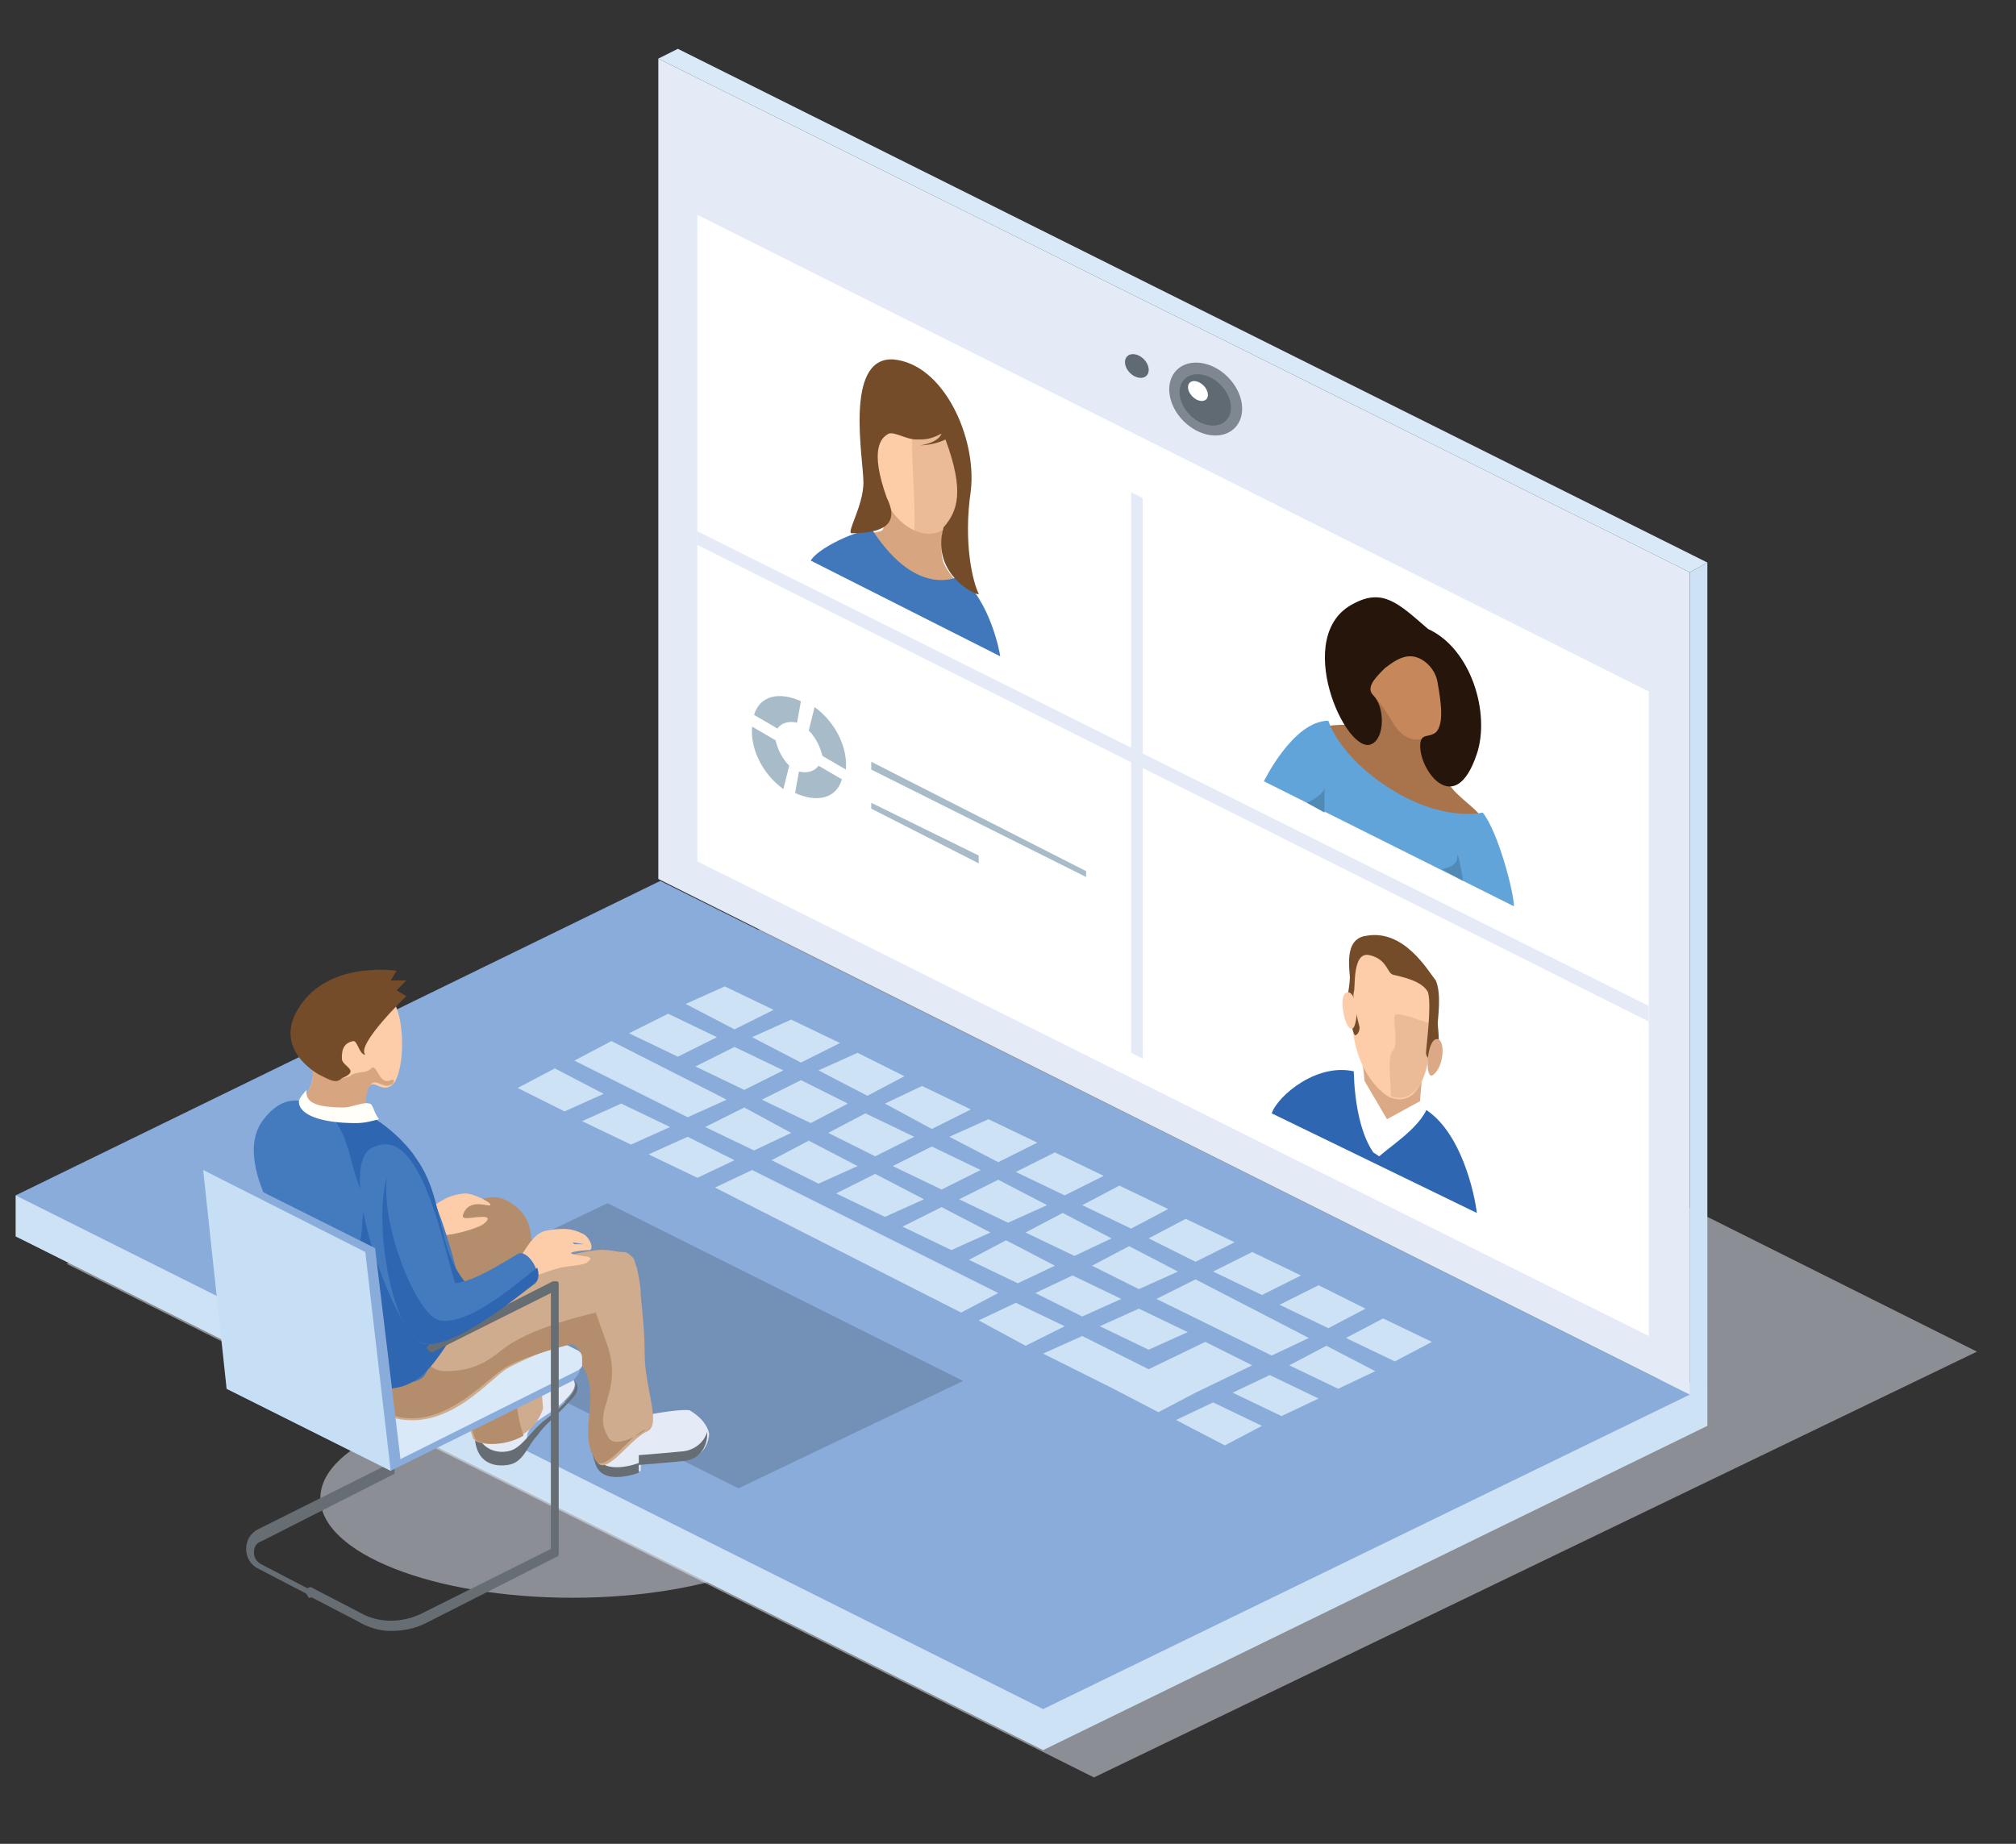 <?xml version="1.0" encoding="utf-8"?>
<!-- Generator: Adobe Illustrator 24.2.1, SVG Export Plug-In . SVG Version: 6.00 Build 0)  -->
<svg version="1.1" id="Layer_1" xmlns="http://www.w3.org/2000/svg" xmlns:xlink="http://www.w3.org/1999/xlink" x="0px" y="0px"
	 viewBox="0 0 103.2 94.4" enable-background="new 0 0 103.2 94.4" xml:space="preserve">
<rect x="0" y="0" width="103.2" height="94.4" fill="#333333" stroke="none"/>
<g>
	<ellipse opacity="0.5" fill="#E4EBF7" cx="29.3" cy="76.7" rx="12.9" ry="5.1"/>
	<polygon opacity="0.5" fill="#E4EBF7" points="48.6,42.9 3.4,64.7 56,91 101.2,69.2 	"/>
	<polygon fill="#CDE2F4" points="0.8,61.2 0.8,63.3 53.4,89.6 87.4,73 87.4,70.9 	"/>
	<polygon fill="#E4EBF7" points="86.5,71.4 33.7,45 33.7,3 86.5,29.3 	"/>
	<polygon fill="#D9E9F7" points="86.5,29.3 33.7,3 34.7,2.5 87.4,28.8 	"/>
	<polygon fill="#CDE2F4" points="86.5,71.4 86.5,29.3 87.4,28.8 87.4,70.9 	"/>
	<polygon fill="#FFFFFF" points="35.7,11 84.4,35.4 84.4,68.4 35.7,44.1 	"/>
	<polygon fill="#E4EBF7" points="57.9,25.2 58.5,25.5 58.5,54.2 57.9,53.9 	"/>
	<polygon fill="#E4EBF7" points="35.7,27.2 84.4,51.5 84.4,52.3 35.7,27.9 	"/>
	<g>
		
			<ellipse transform="matrix(0.707 -0.707 0.707 0.707 3.675 49.629)" fill="#7F8790" cx="61.7" cy="20.4" rx="1.6" ry="2.1"/>
		
			<ellipse transform="matrix(0.707 -0.707 0.707 0.707 3.582 49.602)" fill="#5F6A73" cx="61.7" cy="20.5" rx="1.1" ry="1.5"/>
		
			<ellipse transform="matrix(0.707 -0.707 0.707 0.707 3.828 46.665)" fill="#5F6A73" cx="58.2" cy="18.7" rx="0.5" ry="0.7"/>
		<ellipse transform="matrix(0.707 -0.707 0.707 0.707 3.845 49.218)" fill="#FFFFFF" cx="61.3" cy="20" rx="0.4" ry="0.6"/>
	</g>
	<polygon fill="#8AACDA" points="33.8,45.1 0.8,61.2 53.4,87.5 86.5,71.4 	"/>
	<polygon fill="#7391B7" points="31.1,61.6 19.6,67.1 37.8,76.2 49.3,70.7 	"/>
	<g>
		<polygon fill="#CDE2F4" points="26.5,55.7 28.4,54.7 30.9,56 28.9,56.9 		"/>
		<polygon fill="#CDE2F4" points="29.8,57.4 31.8,56.5 34.3,57.7 32.3,58.6 		"/>
		<polygon fill="#CDE2F4" points="33.2,59.1 35.2,58.2 37.6,59.4 35.7,60.3 		"/>
		<polygon fill="#CDE2F4" points="36.6,60.8 38.5,59.9 51.1,66.2 49.2,67.2 		"/>
		<polygon fill="#CDE2F4" points="50.1,67.6 52,66.7 54.5,67.9 52.5,68.9 		"/>
		<polygon fill="#CDE2F4" points="56.8,71 56.6,70.9 53.4,69.3 55.4,68.4 58.8,70.1 61.7,68.7 64.1,69.9 61.2,71.3 61.2,71.3 
			59.3,72.3 		"/>
		<polygon fill="#CDE2F4" points="60.2,72.7 62.1,71.8 64.6,73 62.7,74 		"/>
		<polygon fill="#CDE2F4" points="29.4,54.3 31.3,53.3 37.2,56.3 35.2,57.2 		"/>
		<polygon fill="#CDE2F4" points="36.1,57.7 38.1,56.7 40.5,58 38.6,58.9 		"/>
		<polygon fill="#CDE2F4" points="39.5,59.4 41.4,58.4 43.9,59.7 41.9,60.6 		"/>
		<polygon fill="#CDE2F4" points="42.8,61.1 44.8,60.1 47.3,61.4 45.3,62.3 		"/>
		<polygon fill="#CDE2F4" points="46.2,62.8 48.2,61.8 50.7,63.1 48.7,64 		"/>
		<polygon fill="#CDE2F4" points="49.6,64.5 51.5,63.5 54,64.8 52.1,65.7 		"/>
		<polygon fill="#CDE2F4" points="53,66.2 54.9,65.3 57.4,66.5 55.4,67.4 		"/>
		<polygon fill="#CDE2F4" points="56.3,67.9 58.3,67 60.8,68.2 58.8,69.1 		"/>
		<polygon fill="#CDE2F4" points="63.1,71.3 65,70.4 67.5,71.6 65.6,72.5 		"/>
		<polygon fill="#CDE2F4" points="32.2,52.9 34.2,51.9 36.7,53.1 34.7,54.1 		"/>
		<polygon fill="#CDE2F4" points="35.6,54.6 37.6,53.6 40.1,54.8 38.1,55.8 		"/>
		<polygon fill="#CDE2F4" points="39,56.3 41,55.3 43.4,56.5 41.5,57.5 		"/>
		<polygon fill="#CDE2F4" points="42.4,58 44.3,57 46.8,58.2 44.8,59.2 		"/>
		<polygon fill="#CDE2F4" points="45.7,59.7 47.7,58.7 50.2,59.9 48.2,60.9 		"/>
		<polygon fill="#CDE2F4" points="49.1,61.4 51.1,60.4 53.6,61.7 51.6,62.6 		"/>
		<polygon fill="#CDE2F4" points="52.5,63.1 54.4,62.1 56.9,63.4 55,64.3 		"/>
		<polygon fill="#CDE2F4" points="55.9,64.8 57.8,63.8 60.3,65.1 58.3,66 		"/>
		<polygon fill="#CDE2F4" points="59.2,66.5 61.2,65.5 67,68.5 65.1,69.4 		"/>
		<polygon fill="#CDE2F4" points="66,69.9 67.9,68.9 70.4,70.2 68.5,71.1 		"/>
		<polygon fill="#CDE2F4" points="35.1,51.4 37.1,50.5 39.6,51.7 37.6,52.7 		"/>
		<polygon fill="#CDE2F4" points="38.5,53.1 40.5,52.2 43,53.4 41,54.4 		"/>
		<polygon fill="#CDE2F4" points="41.9,54.8 43.9,53.9 46.3,55.1 44.4,56.1 		"/>
		<polygon fill="#CDE2F4" points="45.3,56.5 47.2,55.6 49.7,56.8 47.7,57.8 		"/>
		<polygon fill="#CDE2F4" points="48.6,58.2 50.6,57.3 53.1,58.5 51.1,59.5 		"/>
		<polygon fill="#CDE2F4" points="52,60 54,59 56.5,60.2 54.5,61.2 		"/>
		<polygon fill="#CDE2F4" points="55.4,61.7 57.3,60.7 59.8,61.9 57.9,62.9 		"/>
		<polygon fill="#CDE2F4" points="58.8,63.4 60.7,62.4 63.2,63.6 61.2,64.6 		"/>
		<polygon fill="#CDE2F4" points="62.1,65.1 64.1,64.1 66.6,65.3 64.6,66.3 		"/>
		<polygon fill="#CDE2F4" points="65.5,66.8 67.5,65.8 69.9,67 68,68 		"/>
		<polygon fill="#CDE2F4" points="68.9,68.5 70.8,67.5 73.3,68.7 71.4,69.7 		"/>
	</g>
	<g>
		<g>
			<path fill="#E4EBF7" d="M26,75c-0.6,0.1-1.7,0-1.7-1.6c0-1.6,3.6-3.3,3.9-3.2s1.9,0.2,0.9,1.3c-1,1.1-1.8,1.1-2.1,1.9
				C26.9,74.2,26.8,74.9,26,75z"/>
			<path fill="#666D73" d="M26,74.3c0.7-0.1,1.2-1.1,1.9-1.6c2.2-1.7,1.4-2,1.5-2c0.2,0.2,0.3,0.5-0.2,1c-1,1.1-1.2,1.1-1.7,1.8
				C27,74,26.8,74.9,26,75c-0.6,0.1-1.7,0-1.7-1.6c0-0.1,0-0.2,0-0.3C24.6,74.3,25.5,74.4,26,74.3z"/>
			<path fill="#CFAC8D" d="M27.8,72.1c0,0-0.3-2.9,0-5.7s-3.7-1-3.7-1s-1,5.1,0.1,8.2C24.4,74.2,27.2,74.1,27.8,72.1z"/>
			<path fill="#B48E6C" d="M21.5,63.6c0,0,2.8-2.9,4.3-2.2c2.5,1.1,0.9,4.1,0.8,4.8c-0.3,2.1-0.5,5.3,0.2,7.3
				c-1,0.6-2.4,0.5-2.5,0.1c-0.5-1.3-0.5-3.3-0.4-5c0.1-1.1-3.2-1.6-3.1-2.3C20.8,65.3,21.5,63.6,21.5,63.6z"/>
		</g>
		<g>
			<path fill="#666D73" d="M15.8,81.8c0.1,0,0.2,0,0.2-0.1c0.1-0.1,0-0.3-0.1-0.3l-2.5-1.3C13.2,80,13,79.8,13,79.5
				c0-0.3,0.1-0.5,0.4-0.6l6.7-3.4c0.1,0,0.1-0.1,0.1-0.2V61.6c0-0.1,0-0.2-0.1-0.2c-0.1,0-0.2,0-0.2,0l-6.3,3.1
				c-0.1,0.1-0.2,0.2-0.1,0.3c0.1,0.1,0.2,0.2,0.3,0.1l6-3v13.1l-6.6,3.3c-0.4,0.2-0.6,0.6-0.6,1s0.2,0.8,0.6,1l2.5,1.3
				C15.8,81.8,15.8,81.8,15.8,81.8z"/>
		</g>
		<g>
			<path fill="#8AACDA" d="M11.6,71.1v-1l18.1-0.4V70c0,0.3-0.2,0.5-0.4,0.7L20,75.3L11.6,71.1z"/>
		</g>
		<g>
			<g>
				<path fill="#D9E9F7" d="M11.6,70.6L21,66c0.7-0.4,1.6-0.4,2.3,0l6.2,3.1c0.5,0.2,0.5,0.9,0,1.1l-9.2,4.6L11.6,70.6z"/>
			</g>
		</g>
		<path fill="#E4EBF7" d="M36.3,73.4c0,0.3-0.2,1.2-1.2,1.3c-1,0.1-2.3,0.2-2.3,0.2v0.4c0,0-1.8,0.7-2.2-0.4c-0.4-1.1-0.2-1.3,0-1.6
			c0.6-0.6,4-1.2,4.7-1.1C35.8,72.5,36.2,72.9,36.3,73.4z"/>
		<path fill="#666D73" d="M30.5,74.5c0.4,1.1,2.2,0.4,2.2,0.4v-0.4c0,0,1.3-0.1,2.3-0.2c0.7-0.1,1.1-0.6,1.2-1c0,0.1,0,0.1,0,0.2
			c0,0.3-0.2,1.2-1.2,1.3c-1,0.1-2.3,0.2-2.3,0.2v0.4c0,0-1.8,0.7-2.2-0.4c-0.3-0.8-0.2-1.1,0-1.3C30.6,73.8,30.4,74.1,30.5,74.5z"
			/>
		<path fill="#CFAC8D" d="M18.5,70.9C18.5,70.9,18.5,70.9,18.5,70.9c0.2,0.2,0.6,1.7,2.3,1.8c2.4,0.2,4.2-2,5.1-2.6
			c1-0.6,3.7-1.6,3.7-1.6l1,0.5v1l-0.4,0.2c0.8,2.4-0.5,3.1,0.3,4.5c0.4,1.1,1.7-1,2.6-1.4c0.8-0.3-0.1-2.2-0.1-4
			c0-1.1-0.1-1.9-0.2-3c0-0.5-0.1-0.9-0.2-1.4c-0.1-0.2-0.1-0.5-0.3-0.6c-0.1-0.1-0.2-0.2-0.4-0.2c-0.3,0-0.6-0.1-0.9-0.1
			c-1-0.2-8,1.8-10.3,3.6C20.1,67.5,18.5,70.6,18.5,70.9z"/>
		<path fill="#B48E6C" d="M21.2,67.5c0.2,0.2,0,2.7,1.6,2.7c2,0,2.6-1,3.5-1.5c1.5-0.9,4.2-1.5,4.2-1.5l0.6,1.7
			c0.8,2.4-0.8,3.3,0,4.6c0.3,0.9,2.2-0.4,1.9-0.3c-0.9,0.4-2.2,2.5-2.6,1.4c-0.8-1.4,0.4-3.1-0.6-4.7v-0.4c0,0,0-0.4-0.5-0.7
			c0,0-2.4,0.6-3.4,1.2c-0.9,0.5-2.8,2.8-5.1,2.6c-1.6-0.1-2-1.6-2.3-1.8c0,0,0,0,0,0C18.5,70.6,21.2,67.5,21.2,67.5z"/>
		<g>
			<path fill="#FDCDA9" d="M15.8,55.8c0,0,0.5-0.8,0-1.6c-0.5-0.8,4-4,4.5-2.6c0.5,1.3,0.3,3.7-0.3,4c-0.5,0.3-0.8-0.3-1.1,0
				c-0.3,0.3-0.3,1.1-0.3,1.6C18.7,57.6,15.8,55.8,15.8,55.8z"/>
			<g>
				<g>
					<path fill="#D7A580" d="M17.9,55.1c0.4-0.3,0.8-0.1,1.1-0.4c0.3-0.3,0.4,0.9,1,0.6c0.3-0.1,0.1,0.2,0.1,0.2
						c-0.5,0.3-0.8-0.3-1.1,0c-0.3,0.3-0.3,1.1-0.3,1.6c0,0.3-1.9,0.3-2.8-0.1c-0.6-0.3-0.1-1.2-0.1-1.2s0.3-0.4,0.2-1.2
						C16.5,55.3,17.5,55.3,17.9,55.1z"/>
				</g>
			</g>
			<path fill="#754C29" d="M16.3,55c-0.5-0.3-2.4-1.6-0.8-3.7c1.6-2.1,4.8-1.6,4.8-1.6L20,50.2h0.8l-0.5,0.5l0.5,0.3
				c0,0-2.6,2.5-2.1,3c-0.3,0-0.4-0.7-0.6-0.7c-0.6,0.1-0.6,0.6-0.6,0.9c0,0.4,1,0.6,0,1C17.2,55.5,16.9,55.3,16.3,55z"/>
		</g>
		<g>
			<path fill="#FDCDA9" d="M24.7,62.7c-0.5,0.3-2.4,0.8-2.7,0.4c-0.2-0.4-1-1-0.5-1.1c0.9-0.2,1.1-0.8,2.3-0.9
				c0.5,0,1.4,0.5,1.3,0.6s-1.1-0.4-1.4,0.5c-0.1,0.3,0.5,0.1,1,0.1C25.3,62.3,24.7,62.7,24.7,62.7z"/>
			<path fill="#447ABE" d="M16.5,57c-0.3-0.4-1.7-1.4-3,0.3c-1.9,2.4,2.1,7.4,2.6,7.7c0.5,0.3,6.6-1,6.3-1.8c0-0.1-0.4-1.3-0.7-1.4
				c-2-0.5-7,0.4-6.5,0C15.8,61.3,16.5,57,16.5,57z"/>
			<g>
				<g>
					<g>
						<path fill="#2E66B1" d="M16.1,64.2c0.5,0.3,4.9-0.7,6.1-1.5c0.1,0.2,0.2,0.5,0.2,0.5c0.2,0.8-5.8,2.1-6.3,1.8
							c-0.4-0.2-2.5-2.9-2.2-5.2C14,61.8,15.7,64,16.1,64.2z"/>
					</g>
				</g>
			</g>
		</g>
		<path fill="#447ABE" d="M15.3,57.2c-0.8,0.2-3.6-0.4-1,5.3c1.1,2.4,2.7,2.3,2,6c-0.7,3.6,4.1,2.4,4.6,2.3c1.9-0.3,0-1.6,3-3.2
			c0,0-1.4-9.2-5.2-10.5C17.2,56.5,15.3,57.2,15.3,57.2z"/>
		<g>
			<g>
				<g>
					<path fill="#2E66B1" d="M19.6,71.1c-3-0.1-2-4-2.5-7c1.9,0.5,1.2-1.5,1.6-2.4c0.1-0.2,0.1-0.1,0-0.3c-0.8-1.4-0.7-3.2-1.8-4.3
						c-0.3-0.3,0.3-0.2,0.3-0.2s0-0.4,1.4,0.1c0.9,0.3,2.2,1.5,2.7,2.3c1.8,2.5,0.7,5.6,3.8,7.4C22.7,67.6,22.6,71.2,19.6,71.1z"/>
				</g>
			</g>
		</g>
		<path fill="#FFFEF9" d="M15.3,56.4c0-0.2,0.4-0.6,0.4-0.6c-0.1,0.6,0.4,0.9,1.9,0.9c0.4,0,1-0.3,1.3-0.2c0.2,0,0.2,0.4,0.5,0.8
			c-0.4,0.1-0.7,0.2-1.2,0.2C16.5,57.5,15.3,57.1,15.3,56.4z"/>
		<g>
			<path fill="#666D73" d="M20,83.5c0.6,0,1.2-0.1,1.8-0.4l6.7-3.4c0.1,0,0.1-0.1,0.1-0.2V65.8c0-0.1,0-0.2-0.1-0.2
				c-0.1,0-0.2,0-0.2,0L22,68.8c-0.1,0.1-0.2,0.2-0.1,0.3c0.1,0.1,0.2,0.2,0.3,0.1l6-3v13.1l-6.6,3.3c-1,0.5-2.2,0.5-3.1,0l-2.5-1.3
				c-0.1-0.1-0.3,0-0.3,0.1c-0.1,0.1,0,0.3,0.1,0.3l2.5,1.3C18.8,83.3,19.4,83.5,20,83.5z"/>
		</g>
		<g>
			<path fill="#FDCDA9" d="M27.1,65.4c0.2,0,0.8-0.3,1.6-0.5c0.4-0.1,1.2-0.1,1.4-0.3c0,0,0.2-0.2,0.1-0.2c-0.1-0.1-0.6-0.1-0.9-0.2
				s0.6-0.2,0.9-0.2c0.2-0.1,0-0.6-0.3-0.8C29.5,63,29.1,62.8,28,63c-0.7,0.1-1.1,1-1.4,1.4C26.2,64.9,26.6,65.3,27.1,65.4z
				 M29.3,63.6l0.6,0.1l-0.5,0L29.3,63.6z"/>
			<path fill="#447ABE" d="M19.2,58.7c-2.3,0.6,1.1,9.9,2.5,10.1c1.6,0.3,4.9-2.6,5.6-3.1c0.6-0.4-0.3-1.8-0.8-1.5
				c-1.8,1.1-2.5,1.4-3.2,1.5C22.6,63.4,21.5,57.7,19.2,58.7z"/>
			<path fill="#2E66B1" d="M22.5,67.6c1.6,0.3,4.3-2.2,5-2.7c0.1,0.3,0.1,0.6-0.1,0.8c-0.7,0.5-4,3.3-5.6,3.1
				c-1.7-0.2-2.7-6.1-2-8.5C19.5,62.9,21.4,67.4,22.5,67.6z"/>
		</g>
		<g>
			<polygon fill="#8AACDA" points="10.4,59.9 10.4,59.9 20,75.3 20.5,74.7 19.2,63.9 11,59.8 			"/>
		</g>
		<g>
			<polygon fill="#C7DFF4" points="10.4,59.9 11.6,71.1 20,75.3 18.7,64.1 			"/>
		</g>
	</g>
	<g>
		<path fill="#D7A580" d="M49.4,30.2c-0.1-0.1-0.8-0.7-1.1-1.4c-0.2-0.6-0.1-1.3,0.1-2.6c0.5-3-3.3-2.1-3.3-2.1s0.5,1.9,0.1,3
			c-0.1,0.2-1,0.2-1.4,0.3c-1.8,0.5,1.8,2.8,2.6,3S49.4,30.2,49.4,30.2z"/>
		<path fill="#4178BC" d="M49.1,29.5c0,0-2.1,1.2-4.4-2.3c-0.2-0.3-2.7,0.7-3.2,1.5l9.7,4.9C51.2,33.5,50.7,30.7,49.1,29.5z"/>
		<path fill="#FDCDA8" d="M45.2,25.1c0.3,1.4,1.6,2.4,2.6,2.2s1.4-1.4,1.2-2.9c-0.8-5.5-3.2-2.7-4.3-2.4
			C43.7,22.2,44.9,23.7,45.2,25.1z"/>
		<path opacity="0.5" fill="#DBA986" d="M46.8,21c0.9-0.1,1.8,0.4,2.2,3.4c0.2,1.4-0.1,2.6-1.2,2.9c-0.3,0.1-0.6,0-1-0.1
			C46.9,25.3,46.5,22.6,46.8,21z"/>
		<path fill="#754C29" d="M50.1,30.4c0.1,0.2-2.5-0.9-1.8-3.4c0.7-0.8,1.1-1.8,0.1-4.5c-0.6,0.3-1.3,0.3-1.3,0.3s0.9-0.1,1.1-0.6
			c-0.6,0.3-0.8,0.3-1.3,0.3s-1.1-0.4-1.4-0.3c-0.4,0.2-1,0.8-0.1,3.3c0.7,1.4-0.3,1.8-1.8,1.8c-0.3,0,0.6-1.4,0.6-2.6
			c0-1.2-1-6.4,1.5-6.3c2.6,0.2,4.3,4,4,6.7C49.3,27.8,49.8,29.8,50.1,30.4z"/>
	</g>
	<g>
		<path fill="#A9734C" d="M66.9,37.7c0.6-0.6,1.3-0.6,2.6-0.6s-1.3-1.9-0.6-2.6s2.6-2.6,3.2-1.9c0.6,0.6,3.5,3.4,2.6,4.5
			C72.1,40.3,76,41,76,42.3c0,1.3-4.5-0.6-4.5-0.6L66.9,37.7z"/>
		<path fill="#61A4D9" d="M64.7,40c0,0,1.5-3.1,3.3-3.1c0,0,0.5,1.8,3.2,3.5c2.7,1.7,4.7,1.2,4.7,1.2c0.8,1,1.6,4.1,1.6,4.8L64.7,40
			z"/>
		<path fill="#C6875A" d="M74.4,35.7c0,1.6-2,3.2-3.1,1.3c-1.4-2.4-1.4-0.9-1.4-2.6s0.8-1.7,2.2-1.7S74.4,34.1,74.4,35.7z"/>
		<path fill="#25150A" d="M69.3,30.9c1.5-0.8,2.3,0,3.8,1.3c2.2,1,3.2,4.3,2.5,6.4c-1.1,3.3-2.9,0.9-2.9-0.4c0-0.7,0.4-0.4,0.8-0.7
			c0.4-0.4,0.3-1.4,0.1-2.5c-0.1-0.8-0.8-1.4-1.4-1.4c-0.5,0-0.9,0.3-1.3,0.6c-0.5,0.5-1,1-0.6,1.4c0.6,0.6,0.6,2.2-0.1,2.5
			C68.9,38.7,66.1,32.5,69.3,30.9z"/>
		<path fill="#528AB6" d="M66.9,41.1c0,0,0.9-0.4,0.9-0.8s0,1.3,0,1.3L66.9,41.1z"/>
		<path fill="#528AB6" d="M73.8,44.5c0,0,0.8-0.1,0.8-0.6c0-0.6,0.3,1.2,0.3,1.2L73.8,44.5z"/>
	</g>
	<g>
		<path fill="#DBA986" d="M72.7,57.4c-0.1-0.4,0.1-2.3,0.1-2.3l-3.1-0.9c0,0,0.4,1.8-0.1,2.5s2.4,1.4,2.4,1.4L72.7,57.4z"/>
		<path fill="#FDCDA9" d="M71.2,56.2c-0.3-0.1-1.9-1.2-2-4.1c-0.1-2.9-0.2-3.4,0.5-3.6c0.7-0.2,3.4,1.2,3.5,2.1
			C73.3,51.5,73.6,57,71.2,56.2z"/>
		<path opacity="0.5" fill="#DBA986" d="M73.2,52.4c-0.1,0-1.8-0.7-1.8-0.4c-0.1,0.3,0.2,1.5-0.1,1.8s-0.1,1.6-0.1,2.3
			c0,0.1,1.7,0.7,2-2.4C73.5,50.7,73.2,52.4,73.2,52.4z"/>
		<path fill="#754C29" d="M70,47.9C69,48,69,49,69.1,50c0,0.4-0.1,0.8-0.1,1c0,0.2,0.2,2.1,0.4,2s0.2-0.4,0.2-0.4s-0.4-1.5-0.3-1.8
			c0.1-0.2-0.1-2.1,0.8-1.9c0.9,0.2,0.9,0.9,1.2,1c0.4,0.1,1.5,0.3,1.8,0.9c0.2,0.7-0.1,2.8-0.1,3.1s0.3,0.4,0.4,0.3
			c0.4-0.5,0.2-1.5,0.2-1.8c0-0.3,0.2-1.5-0.1-2.2C73.1,49.7,71.9,47.6,70,47.9z"/>
		<path fill="#DBA986" d="M73.6,53.2c0.4,0.1,0.3,1.4-0.2,1.8C72.9,55.5,73,53.1,73.6,53.2z"/>
		<path fill="#FDCDA9" d="M69,50.8c0.4,0,0.6,1.2,0.3,1.8C68.9,53.1,68.4,50.8,69,50.8z"/>
		<path fill="#2E66B1" d="M75.6,62.1c-0.1-0.9-0.8-4.3-2.8-5.4c-0.6-0.4-1.4,1.6-2,1.3c-0.5-0.3-0.8-2.9-1.3-3.1
			c-2-0.6-4.1,1.2-4.4,2.1L75.6,62.1z"/>
		<path fill="#FFFFFF" d="M70.6,59.2c0.8-0.7,2.6-1.8,2.6-3.1l-2.2,1.2l-1.7-2.9c0,0-0.1,3,1,4.6L70.6,59.2z"/>
	</g>
	<g>
		<path fill="#A7BCC8" d="M41.9,39.2c-0.2,0.3-0.6,0.4-1,0.3l-0.2,1.1c1.1,0.5,2.1,0.3,2.4-0.7L41.9,39.2z"/>
		<path fill="#A7BCC8" d="M40.4,39.2c-0.4-0.4-0.6-0.9-0.7-1.3l-1.2-0.7c-0.1,1.1,0.5,2.4,1.6,3.2L40.4,39.2z"/>
		<path fill="#A7BCC8" d="M41.4,37.4c0.4,0.4,0.6,0.9,0.7,1.3l1.2,0.7c0.1-1.1-0.5-2.4-1.6-3.2L41.4,37.4z"/>
		<path fill="#A7BCC8" d="M39.8,37.3c0.2-0.3,0.6-0.4,1-0.3l0.2-1.1c-1.1-0.5-2.1-0.3-2.4,0.7L39.8,37.3z"/>
	</g>
	<polygon fill="#A7BCC8" points="44.6,39.4 44.6,39 55.6,44.6 55.6,44.9 	"/>
	<polygon fill="#A7BCC8" points="44.6,41.4 44.6,41.1 50.1,43.8 50.1,44.2 	"/>
</g>
</svg>
